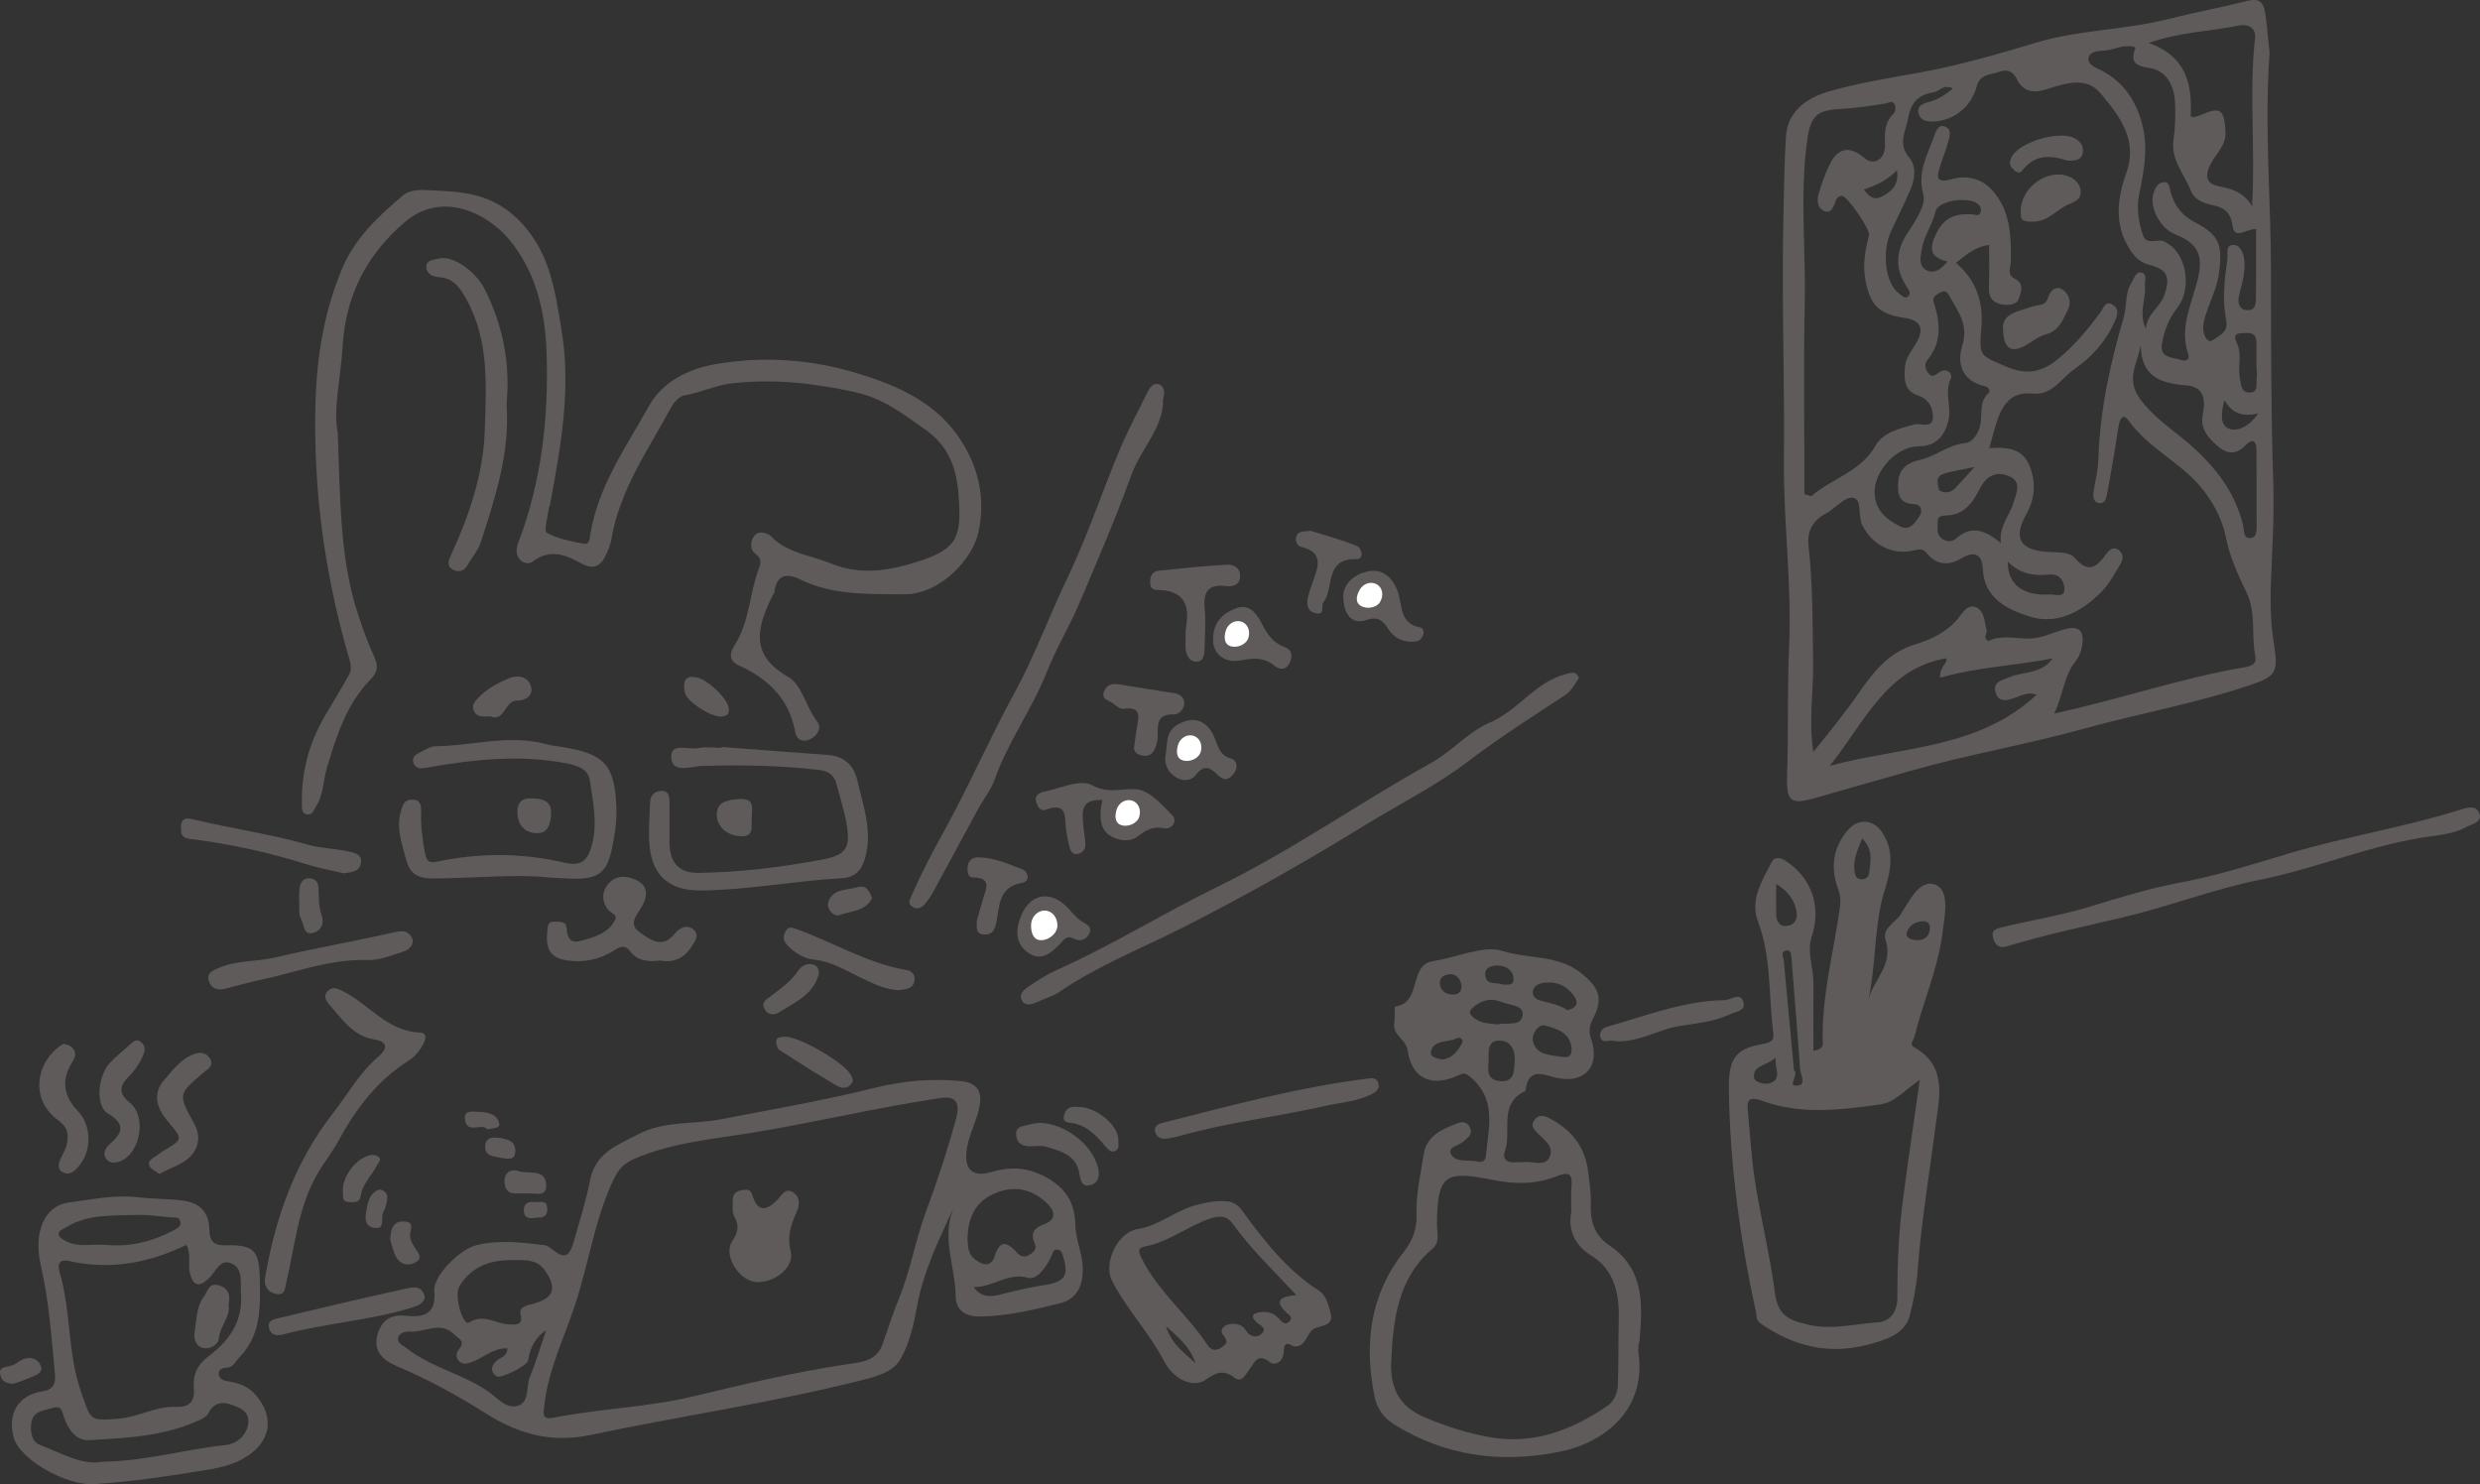 <?xml version="1.0" encoding="UTF-8"?><svg id="_レイヤー_2" xmlns="http://www.w3.org/2000/svg" viewBox="0 0 400 239.4"><rect x="0" y="0" width="400" height="239.4" fill="#333333" stroke="none"/><defs><style>.cls-1{fill:#605b5b;}.cls-2{fill:#fff;}</style></defs><g id="_レイヤー_1-2"><path class="cls-1" d="m366.06,8.57c-.88,11.89.24,23.78.23,35.67-.01,11.19,0,22.41.36,33.62.18,5.44-.19,10.91-.38,16.36-.12,3.34,0,6.67.53,9.96.67,4.18.24,4.92-3.61,6.23-8.95,3.04-18.26,4.68-27.33,7.19-9.2,2.55-18.63,4.12-27.78,6.75-5.11,1.46-10.25,2.88-15.35,4.37-4.06,1.19-4.64.45-4.49-3.82.24-6.84.02-13.71.33-20.52.46-10.1-.94-20.1-.84-30.17.13-12.96-.38-25.92-.09-38.89.1-4.41.14-8.82.41-13.23.24-4.03,3.18-6.25,6.96-7.35,4.74-1.37,9.66-2.14,14.53-3.02,6.41-1.16,12.64-2.97,18.86-4.84,6.95-2.09,14.31-2.03,21.33-3.81,4.06-1.03,8.19-1.79,12.25-2.81,1.98-.5,3.04-.52,3.41,2.05.31,2.09.42,4.17.68,6.26Zm-34.74,106.52c10.46-2.26,20.23-5.66,30.41-7.41.79-.14,2.36-.25,2.03-1.87-.69-3.4.19-6.96-1.44-10.29-1.36-2.79-2.67-5.72-3.28-8.73-.57-2.81-1.71-5.08-3.36-7.34-3.4-4.65-8.98-6.91-12.35-11.6-.95-1.32-1.46-.23-1.63.92-.57,3.64-1.16,7.28-1.85,10.9-.12.61-.31,1.65-1.3,1.47-.89-.16-.99-1.01-.88-1.79.25-1.76.73-3.5.78-5.26.22-7.85,1.9-15.43,4.09-22.9.53-1.83.16-3.8,1.21-5.52.44-.71.7-1.85,1.56-1.71,1.1.18.59,1.3.65,2.11.17,2.29-1.09,4.59.17,6.97.1-2.38,2.29-3.47,2.97-5.47.98-2.9.48-4.09-2.34-4.82-1.42-.36-2.33-1.14-3.14-2.37-2.68-4.07-2.15-8.31-.67-12.47,1.93-5.41-1.12-9.18-4.09-12.79-2.39-2.9-5.77-1.67-8.74-.73-2.11.67-3.78.46-4.8-1.59-.66-1.31-1.57-1.69-2.82-1.23-1.38.51-3.13.3-3.69,2.4-.89,3.33-3.76,5.52-6.99,5.63-.95.03-2-.1-2.35-1.21-.41-1.32.75-1.7,1.58-1.92,1.49-.4,2.65-1.12,3.95-2.2-1.6-.75-2.17.45-3.05.59-2.4.38-3.72,1.53-4.17,4.14-.38,2.2-1.76,4.12.14,6.39,1.2,1.44.96,3.45.22,5.17-.94,2.21-2.02,4.37-3.05,6.55-1.66,3.48-1.05,8.6,1.25,10.27.41.3.86.87,1.35.47.59-.48.26-.99-.15-1.6-1.95-2.92-1.8-5.74.17-8.74,1.23-1.87,2.98-4.45,2.5-6.16-1-3.65.66-6.31,1.72-9.29.31-.87.65-2.12,1.86-1.61,1.07.45.65,1.66.4,2.55-.37,1.32-.89,2.6-1.31,3.91-.52,1.65-.59,2.69,1.81,2.01,2.41-.68,4.8-.24,6.59,1.72,3,3.29,3.11,7.41,3.05,11.52-.01,1.03-.69,2.14.6,2.77,1.69.82.99,2.3.67,3.27-.33.99-1.71,1.09-2.74.9-1.4-.26-2.14-1.11-2.07-2.69.11-2.28.03-4.56.03-6.9-2.5.33-3.93,1.85-5.35,2.88,3.29,2.82,4.43,6.3,4.11,10.33-.39,4.81-.34,4.56,4.08,6.44,3.28,1.39,5.7.87,8.35-1.31,2.65-2.18,4.75-4.75,6.76-7.46.48-.65.8-2.06,2.1-1.16.97.67.66,1.61.25,2.55-1.42,3.23-3.65,5.75-6.52,7.74-2.17,1.5-3.57,4.31-6.83,3.96-3.39-.36-4.82,1.82-5.72,4.58-.44,1.37-.79,2.77-1.2,4.23,4.21-.35,5.99.69,6.89,4.02.64,2.34.24,4.59-.95,6.7-2.03,3.63-1.08,5.54,2.9,5.96,1.67.18,4-.06,4.84.91,2.27,2.64,3.55,1.71,5.13-.46.43-.59,1.14-1.43,2.12-.65.84.67.63,1.55.18,2.29-.87,1.44-1.67,2.97-2.81,4.17-3.2,3.38-7.32,5.63-11.8,4.21-3.41-1.08-7.35-2.85-7.55-7.72-.1-2.32-1.37-2.9-3.36-1.71-2.1,1.26-4.05,1.19-5.64-.75-.7-.85-1.29-.68-2.16-.47-3.46.83-6.72-.97-8.28-4.1-.75-1.51.04-4.18-1.51-4.41-1.31-.2-2.88,1.79-4.44,2.6-2.11,1.1-2.95,2.95-2.72,5.06.72,6.37.65,12.76.74,19.15.07,4.57-.73,9.15.04,14.19,2.79-3.41,5.24-6.47,7.5-9.74,2.18-3.15,4.7-6.3,8.8-7.56,2.58-.79,5.11-1.93,6.95-4.1.8-.95,1.56-2.48,2.92-1.96,1.43.54,1.44,2.36,1.78,3.73.13.52-.7,1.15.27,1.75,2.01-1.01,4.27-.42,6.43-.4,2.37.02,4.24-1.19,6.39-1.62,1.98-.39,2.56.67,2.39,2.26-.11,1.01-.46,2.16-1.08,2.94-1.98,2.46-2.05,5.58-3.51,8.53Zm-40.26-35.37c.36.1.73.21,1.09.31,3.31-2.88,7.94-3.9,10.36-8.15,1.21-2.13,3.85-2.77,6.23-3.41,1.07-.29,3,.77,3.02-1.24.02-1.34-.62-2.84-2.31-3.4-2.28-.75-2.38-2.57-2.21-4.61.14-1.6,1.13-2.66,1.85-3.93,1.33-2.33.68-3.62-1.89-4.01-4.15-.63-5.55-2.01-6.33-6.14-.46-2.46-.03-4.83.59-7.19.24-.9-3.52-6.37-4.37-6.36-.62,0-.92.46-1.09.98-.32.96-.76,1.99-1.95,1.38-.9-.46-1.01-1.67-.76-2.55.49-1.72,1.1-3.42,1.89-5.02,1.22-2.47,3.13-2.86,5.2-1.14.7.59,1.41,1.05,2.27.71,1.14-.46,1.43-1.76,1.39-2.66-.08-1.87-.11-3.55,1.38-4.95.29-.27.38-1.07.2-1.46-.35-.79-1-.27-1.61-.17-2.38.37-4.78.75-7.18.87-3.68.19-4.77,1.05-5.31,4.77-1.27,8.8-.25,17.65-.43,26.47-.22,10.29-.05,20.58-.05,30.87ZM344.47,7.66c-1.9-.67-3.46.42-5.13.51-.92.05-2.44.12-2.5,1.32-.05,1.03,1.24,1.42,2.2,1.93,3.51,1.85,5.53,4.89,6.5,8.72.96,3.8.26,7.48-.51,11.19-.45,2.2-.12,4.43.58,6.54.62,1.87,2.44.49,3.56,1.13.55.32,1.03.62,1.49,1.1,2.21,2.34,2.61,6.88.5,9.57-1.37,1.75-2.1,3.68-2.46,5.75-.41,2.4,1.78,2.18,3.15,2.67.69.25,1.39-.13,1.1-.96-1.52-4.37.63-8.23,1.57-12.27.89-3.83-.1-5.66-3.76-7.11-2.27-.9-4.07-4.17-3.46-6.47.22-.81.68-1.74,1.52-1.88,1.2-.2,1.09,1.02,1.32,1.76.66,2.08,1.75,3.58,3.85,4.68,4.03,2.1,4.48,3.62,3.92,8.16-.34,2.76-1.79,5.12-2.42,7.75-.23.97-.23,2.21.51,3.03.54.6,1.13-.12,1.65-.43,1.06-.63,1.7-1.29,1.4-2.79-.64-3.24-.25-6.53.21-9.78.12-.83-.38-2.25.94-2.27,1.16-.02,1.64,1.3,1.77,2.32.25,2.03-.4,3.96-.85,5.92-.22.95-.07,2.29,1.43,2.28,1.33,0,1.31-1.19,1.32-2.12.04-3.62.01-7.25.01-10.97-1.66-.07-3.5,1.94-3.83-.7-.27-2.14-1.53-2.82-3.29-3.18-1.41-.29-2.86-.93-3.34-2.18-1.06-2.75-3.35-5.06-2.85-8.4.3-1.97.33-4,.24-6-.13-2.73-1.45-5.17-4.19-5.53-2.56-.33-2.96-1.24-2.18-3.31Zm-30.57,98.51c-9.76,1.72-13.04,10.22-18.78,17.35,11.75-3.14,23.99-2.71,33.37-11.47-1.28-.48-2.18.03-3.18.38-1.22.43-2.92,1.14-3.45-.76-.49-1.76,1.06-1.95,2.4-2.5,2.18-.89,5.01-.44,6.82-2.97-6.26,1.18-12.28,1.42-18.16,3.12-.12-1.79,1.33-2.43.98-3.14Zm39.45-87.41c.24.09.35.17.42.15.4-.11.8-.2,1.18-.37,3.21-1.39,3.76-.9,4,2.57.16,2.32-1.46,3.57-2.36,5.26-.88,1.66-.99,3.19,1.15,3.64,2.08.44,4.07.85,5.5,3.27.55-9.49-.52-18.35.48-27.18.18-1.61-1.2-2.28-2.58-1.99-4.64.97-9.46,1.01-14.59,2.82,6.14,2.14,7.05,6.74,6.78,11.83Zm-50.98,60.75c.05,2.86,1.97,4.35,4.19,5.43,1.49.73,2.29-.61,3.01-1.65.64-.93.18-1.94-.69-1.96-2.57-.07-2.86-1.55-2.72-3.58.15-2.2,1.57-3.15,3.43-3.55,2.57-.55,4.59-2.44,7.33-2.72,1.27-.13,2.21-1.58,2.5-3.02.35-1.7-.28-3.61,1.3-5.05.4-.37.06-.97-.6-1.12-3.65-.82-4.54-3.65-3.63-6.53,1.09-3.41-.72-5.55-2.08-8.06-.4-.73-.82-.9-1.48-.5-.59.36-1.36.57-1.02,1.63,1.03,3.21,1.34,6.36-1.04,9.23-.49.59-.4,1.41.1,2.07.64.85,1.13.4,1.81-.08,1.14-.8,2.25.16,1.86,1-1.06,2.29.14,4.56-.36,6.69-.55,2.34-1.8,4.23-4.86,4.25-3.6.02-7.17,4.07-7.06,7.52Zm42.92-23.89c-.52,3.05-2.53,5.53-.05,8.83,1.97,2.62,4.35,4.27,6.76,6.23,4.51,3.68,8.38,8.09,9.8,14.09.18.75-.04,2.3,1.4,1.97.84-.19.77-1.39.77-2.23,0-3.95,0-7.9-.02-11.85,0-1.57-.62-2.03-1.81-.8-1.99,2.05-3.71.91-5.16-.56-1.13-1.15-2.11-2.39-1.69-4.45.4-1.95.43-4.44-2.55-4.68-4.08-.33-7.45-1.29-7.45-6.54Zm-22.57,32.01c-.31-2.84,1.38-4.4,1.98-6.38.51-1.7,1.56-3.64-.87-4.54-1.93-.71-3.46.06-4.49,2.09-1.09,2.15-2.47,4.23-5.32,4.33-.77.03-1.54.03-1.5,1.12.04.92-.24,1.94.69,2.62.78.57,1.65.56,2.33-.04,2.38-2.11,4.57-1.43,7.18.8Zm-8.59-45.45c-2.97-.69-2.97-2.19-1.81-4.57,1.3-2.65,3.3-3.24,5.86-3.03.51.04,1.04.38,1.26-.35.17-.54-.02-1-.49-1.38-1.47-1.18-6.34-.53-6.76,1.23-.52,2.18-1.89,3.98-2.24,6.15-.2,1.19-.55,2.71.81,3.37,1.27.62,2.37-.2,3.37-1.43Zm49.81,17.11c0-1.75,0-2.91,0-4.07-.01-1.88-1.5-1.5-2.51-1.46-1.53.06-.76,1.28-.53,1.84.7,1.76.01,3.56.36,5.31.21,1.03.14,2.37,1.51,2.4,1.67.04,1.05-1.5,1.22-2.4.13-.71-.04-1.47-.05-1.62Zm-40.1,31.29c-.06,3.68,2.41,5.55,6.77,5.31.87-.05,2.5.63,2.36-1.06-.09-1.06-.71-2.35-2.46-2.16-2.4.26-4.73-.08-6.67-2.09Zm34.93-26.04c-.61,2.3-.64,4.17.81,4.63,1.47.46,3.2-.41,4.66-2.48-2.45.53-4.11.13-5.47-2.15Zm-40.28,10.78c-2,.41-3.32.63-4.6.97-.7.19-1.45.53-1.38,1.47.04.5.12,1.26.42,1.41.77.39,1.67.32,2.33-.35.93-.94,1.8-1.95,3.22-3.5Zm-12.54-47.84c-1.61,1.64-3.38,2.43-5.34,3.09.85,1.14,1.67,1.82,2.97,1.11,1.5-.82,2.74-1.81,2.38-4.2Z"/><path class="cls-1" d="m154.05,194.27c-2.4,5.29-5.05,10.48-6.12,16.31-.54,2.96-1.22,6.07-2.68,8.63-1.25,2.2-4.21,2.89-6.64,3.5-14.31,3.58-28.93,5.7-43.35,8.73-6.35,1.34-11.56-.08-17.06-3.56-4.48-2.83-9.28-5.46-14.26-7.56-1.97-.83-3.74-2.27-3.11-4.84.57-2.3,1.99-3.54,4.61-3.26,2.78.3,4.98-.16,4.6-3.97-.24-2.37,4.08-6.76,6.82-7.42,3.66-.88,7.34-.45,11,.02.37.05.75.3,1.05.55,2.16,1.72,2.9,1.47,3.71-1.39.9-3.22,1.93-6.41,2.56-9.68.86-4.44,4.51-5.68,7.8-7.4,4.17-2.17,8.86-1.55,13.29-2.4,8.32-1.6,16.67-3.04,24.91-5.09,4.46-1.11,9.11-1.52,13.77-1.07,3.11.3,3.54,2.16,2.91,4.67-.56,2.24-1.7,4.28-1.97,6.65-.34,2.98,1,4.23,3.98,3.36,3.16-.93,6.03-.8,9.08.96,3.15,1.82,4.42,4.13,4.5,7.66.06,2.48,1.31,4.84,1.19,7.42-.12,2.56-1.04,4.47-3.72,5.13-4.19,1.04-8.36,2.04-12.74,2.12-2.54.04-4.03-1.02-4.04-3.3-.04-4.85-2.53-9.72-.09-14.75Zm-2.53-17.14c-9.89,1.48-19.68,3.81-29.59,5.47-6.59,1.1-13.36,1.61-19.63,4.31-1.66.72-2.58,1.72-3.37,3.4-3.03,6.44-3.98,13.48-6.18,20.15-1.76,5.35-4.32,10.45-4.95,16.17-.15,1.37-.45,2.42,1.47,2.04,7.5-1.48,15.2-1.68,22.66-3.47,8.12-1.95,16.25-3.88,24.52-5.13,2.38-.36,4.88-.45,5.89-3.23.86-2.36,1.56-4.78,2.53-7.09,1.96-4.64,2.74-9.64,4.48-14.33,1.82-4.89,3.45-9.85,4.83-14.88.57-2.07.52-4-2.67-3.4Zm-68.46,26.12c-3.7-.12-6.86.85-8.92,4.12-1.01,1.61.55,6.53,1.49,5.95,2.45-1.51,4.35.23,6.49.3.82.03,2.33.3,1.84-1.61-.29-1.12.86-1.42,1.58-1.6,3.76-.91,4.46-2.47,2.32-5.53-1.2-1.73-3.05-1.64-4.8-1.64Zm-1.22,14.23c-2.14-.1-3.66,1.36-5.43,2.08-.82.33-1.68.66-2.37-.01-.56-.56-.5-1.38.05-2.01,1.05-1.22-.22-1.68-.79-2.27-2.21-2.28-4.78-.33-7.18-.49-.71-.05-1.68.19-1.88.9-.27.97.73,1.3,1.4,1.82,3.97,3.13,9.07,4.09,13.16,6.98,1.41,1,2.84,2.77,4.65,2.28,2.01-.55,1.36-2.99,1.98-4.55,1.01-2.51,1.79-5.11,2.67-7.67q-2.46,1.62-2.91,4.88c-.11.83-4.46,3.04-5.1,2.57-.98-.73-.93-1.51-.12-2.4.6-.66,1.86-.69,1.86-2.1Zm74.2-17.94c.08,1.27.02,2.63,1.11,3.51,1.18.96,2.66,1.51,3.28-.42.96-3.04,2.22-2.06,3.66-.53.6.64,1.22.75,1.96.28.67-.42,1.24-.92.85-1.79-.75-1.64-.13-2.54,1.44-3.1,2.37-.85,1.62-2.4.44-3.5-2.31-2.14-5.01-2.84-8.12-1.6-3.3,1.31-4.47,3.87-4.6,7.15Zm.99,8.05c1.08,1.5,2.41,1.69,4.06,1.27,2.53-.65,5.08-1.23,7.66-1.64,2.93-.47,3.66-1.54,2.77-4.37-.2-.63-.27-1.3-1.06-1.3-.63,0-.69.62-.91,1.11-.76,1.7-2.35,3.84-3.69,3.45-3.31-.96-5.76,1.59-8.83,1.48Z"/><path class="cls-1" d="m292.52,169.48c1.42-.23,1.5-.81,1.48-1.31-.25-7.44,1.78-14.59,2.77-21.87.15-1.11.04-2-.34-3.04-1.23-3.4-.77-6.6,1.63-9.39,1.68-1.95,4.15-1.71,5.55.44,1.94,2.98,1.39,6.05.41,9.15-1.82,5.78-1.35,11.91-2.68,17.81.82-3.25,4.08-5.68,2.8-9.59-.64-1.96,1.55-2.86,2.39-4.15,1.4-2.14,3.14-5.97,5.76-4.78,2.23,1.02,1.35,5.11,1,7.81-.73,5.74-3.13,11.08-4.52,16.67-.14.56-.86,1.23-.07,1.67,5.54,3.11,4.04,8.34,3.46,12.87-.97,7.7-2.29,15.36-2.86,23.12-.18,2.49-.68,5.02-1.29,7.35-.79,3.01-4,3.94-6.88,4.68-6.26,1.61-11.87.21-17.12-3.42-.85-.59-.64-1.19-.78-1.82-2.6-11.95-4.25-24.01-4.38-36.25-.05-5.08,1.44-6.33,5.63-7.08,1.5-.27,1.67-.74,1.51-2.02-.76-5.91-.26-11.95-2.45-17.71-1.32-3.46.67-6.56,2.19-9.55.44-.87,1.35-.8,2.21-.26,4.23,2.68,5.88,7.43,4.27,12.27-.83,2.51.31,4.99.28,7.49-.04,3.57,0,7.14,0,10.89Zm17.12,4.7c-2.49,1.69-3.99,3.62-6.39,3.96-6.36.88-12.77,1.7-18.98-.57-2.51-.92-2.5.18-2.33,1.94.34,3.55.54,7.13,1.07,10.65.92,6.12,2.46,12.17,3.25,18.27.49,3.85,2.33,4.49,5.27,5.21,3.84.94,7.54-.11,11.28-.35,2.13-.14,3.24-1.8,3.22-4.01-.03-5.34.22-10.68.92-15.97.81-6.13,1.72-12.25,2.69-19.13Zm-20.29-1.58c.85.76-1.02,2.48.3,2.51,1.87.04.75-1.75.68-2.7-.41-5.95-.91-11.89-1.38-17.83-.05-.63-.04-1.47-.93-1.26-.89.21-.38,1.02-.32,1.59.55,5.87,1.1,11.75,1.65,17.7Zm-2.87-30.04c0,1.66-.03,3.33,0,4.99.02,1.09.59,1.94,1.71,1.8,1.16-.14,1.79-.92,1.58-2.25-.31-1.93-1.39-3.36-3.3-4.54Zm13.87-7.31c-.77,1.85-1.45,3.41-1.25,5.22.07.68.3,1.28,1.05,1.35.7.06,1.26-.35,1.34-1.06.21-1.8.69-3.69-1.13-5.52Zm-13.97,35.34c-1.44,1.34-3.63,1.18-3.49,3.17.05.8,1.81,1.31,2.75.9,1.76-.76.61-2.27.74-4.07Zm23.69-22c-1.25.07-2.24.76-2.54,1.88-.23.87.88,1.13,1.52,1.17,1.1.07,2.05-.38,2.2-1.66.1-.84-.17-1.44-1.18-1.39Z"/><path class="cls-1" d="m54.47,69.74c.42,10.71.3,20.1,3.21,29.14.77,2.39,1.63,4.76,2.67,7.04.72,1.57.59,2.45-.71,3.8-3.78,3.91-5.38,9.04-6.91,14.12-.63,2.1-.53,4.4-1.82,6.34-.35.53-.47,1.24-1.26,1.18-1.08-.09-.95-1.12-.96-1.71-.1-5.03,1.13-9.74,3.67-14.09,1.3-2.23,2.66-4.43,3.92-6.69.62-1.1.17-2.19-.16-3.34-3.79-13.21-5.61-26.72-5.24-40.45.2-7.59,1.43-15.13,4.47-22.13,2.02-4.65,5.77-8.15,9.62-11.41,1.3-1.1,3.18-.9,4.54-.84,4.8.21,9.41.43,13.55,4.23,5.62,5.15,6.42,11.74,7.52,18.38,1.57,9.52-.16,18.88-1.89,28.22-.02.1-.13.18-.15.28-.16,1.43-.86,3.83-.36,4.11,1.75,1,3.89,1.37,5.92,1.77,1.02.2,1.01-.86,1.12-1.55,1.27-7.74,5.77-14.06,9.46-20.67,2.18-3.9,6.33-5.99,10.86-6.76,7.69-1.3,15.35-.75,22.73,1.5,6.49,1.98,12.72,4.64,16.72,10.82,3.01,4.64,3.93,9.69,2.82,14.83-.95,4.36-6.21,10.07-12.06,10-5.69-.07-11.4.2-16.73-2.42-2.19-1.08-3.8-.69-4.13,2.09-.02.19-.2.37-.3.56-2.4,4.94-3.84,9.44,2.48,13.05,2.36,1.35,2.91,4.95,4.75,7.27.8,1-.03,2.31-1.19,2.84-1.15.52-2.15.1-2.39-1.24-.96-5.35-4.41-8.57-9.1-10.7-1.74-.79-1.35-2.16-.7-3.17,2.49-3.83,2.42-8.44,3.99-12.53.29-.75.43-1.56-.52-2.23-1.03-.73-.87-2.05-.33-2.86.75-1.12,2.3-.52,2.84.04,2.67,2.72,6.31,2.97,9.54,4.3,5.02,2.07,9.81,1.12,14.48-.41,6.01-1.97,6.64-3.96,6.19-10.33-.32-4.61-1.52-8.12-5.52-10.93-3.52-2.47-6.68-4.94-11.14-5.93-6.66-1.47-13.21-2.21-19.99-1.42-2.65.31-5.01,1.51-7.61,1.93-.78.13-1.65,1.07-2.08,1.86-3.71,6.89-8.35,13.37-9.68,21.35-.14.82-.46,1.62-.81,2.38-.87,1.92-2,2.7-4.17,1.45-2.42-1.39-5.02-2.28-7.68-.25-.57.43-1.46.37-2.04-.26-.81-.88-.69-1.79-.26-2.91,3.7-9.81,4.86-20.03,4.51-30.44-.22-6.7-1.71-13.18-6.12-18.41-3.56-4.23-10.83-7.81-16.79-2.69-6.26,5.38-9.53,11.99-10,20.1-.29,5.05-1.55,10.07-.78,13.8Z"/><path class="cls-1" d="m264.34,216.52c-.03.52-.16,1.06-.09,1.57,1.37,9.27-5.43,14.62-12.79,16.09-9.37,1.87-18.34.71-26.6-4.43-1.68-1.05-2.77-2.57-3.16-4.5-1.7-8.43-.77-16.38,4.71-23.32,1.47-1.86,2.16-3.82,2.07-6.09-.13-3.29.67-6.47,1.15-9.67.46-3,3.05-4.11,5.56-5.02.63-.23,1.47-.23,1.89.68.56,1.23-.46,1.71-1.09,2.31-.7.67-2.57.83-1.95,2,.78,1.49,2.84.86,4.32,1.22,1.38.34,1.31-1,1.41-1.92.45-4.12,1.4-8.23-2.47-11.61-1-.87-1.27-.77-2.18-.35-4.21,1.95-7.43.48-8.08-4.05-.27-1.86-2.45-2.43-2.16-4.37.14-.93,0-2.7.17-2.72,4.35-.59,2.1-6.7,6.06-7.31,3.81-.59,8.21-2.62,11.22-1.65,4.13,1.33,8.86.58,12.58,3.5,3.03,2.38,3.76,4.12,1.97,7.54-.6,1.14-.64,2.03-.22,3.25,1.43,4.22-.96,7.04-5.26,6.24-2.27-.42-4.88-2.05-5.36,2.06-4.47,2.07-2.15,6.5-3.32,9.71-.46,1.28.38,1.94,1.76,1.78.42-.05.85.05,1.27-.02,1.4-.22,3.3.82,4.12-.69.91-1.67-.7-2.83-1.82-3.93-.6-.59-1.27-1.26-.54-2.19.75-.96,1.55-.7,2.51-.2,3.52,1.87,5.67,4.59,6.15,8.68.2,1.68.47,3.35.4,5.03-.12,2.82.6,5.14,3.07,6.78,4.76,3.17,5.33,7.96,4.96,13.09-.06.84-.12,1.68-.18,2.51-.02,0-.03,0-.05,0Zm-10.91-21.03c0-1.75-.08-2.82.02-3.86.21-2.16-.13-2.82-2.55-1.85-3.26,1.3-6.84,1.22-10.28.51-7.66-1.58-8.78-.71-8.86,7.22-.01,1.33.55,2.81-.7,3.88-5.6,4.77-6.33,11.36-6.67,18.03-.21,4.16,1.03,7.36,5.45,9.21,3.44,1.44,6.9,2.56,10.51,3.19,7.06,1.23,13.25-1.19,18.95-5.09.99-.68,1.6-2.04,1.64-3.31.13-3.66.08-7.32.15-10.98.08-3.99-.84-7.69-4.38-9.89-3.09-1.92-3.75-4.49-3.28-7.05Zm-11.82-30.27c1.36-.37,3.69.45,3.98-1.46.25-1.65-2.12-1.61-3.37-2.14-1.65-.7-3.32-.36-4.69.93-.33.3-.62.72-.33,1.09,1.11,1.37,2.72,1.47,4.41,1.58Zm-1.51,6.04c-.12,1.32-.34,3.05,2.04,3.14,2.31.09,2.03-2.09,2.16-3.21.14-1.27-.31-3.2-2.19-3.34-2.21-.16-2.05,1.61-2.01,3.41Zm11.62-.83c1.36.32,1.88-.23,1.75-1.45-.27-2.48-2.42-3.04-4.19-3.55-1.24-.35-2.19,1.44-2.07,2.24.36,2.51,2.69,2.46,4.52,2.77Zm1.12-7.49c1.19-.29,1.91-.98,1.12-2.16-1.22-1.84-3.08-2.65-5.28-2.2-.65.13-1.44.59-1.46,1.44-.03.87.7,1.24,1.42,1.42,1.41.36,2.85.61,4.2,1.51Zm-20.25,7.97c1.67-.2,2.55-1.39,3.24-2.68.26-.49-.3-1.08-.9-.76-1.39.74-3.59.14-4.14,2.11-.25.89.99,1.14,1.8,1.33Zm9.72-12.11c.82-.03,1.83.25,1.81-.83-.03-1.51-1.23-2.2-2.53-2.24-.84-.03-2.11.24-2.04,1.46.1,1.85,1.86,1.17,2.77,1.6Zm-6.59,0c-.24-.92-.82-1.73-1.9-1.67-.83.05-1.72.53-1.58,1.6.16,1.28,1.22,1.73,2.3,1.69.73-.02,1.33-.61,1.17-1.63Z"/><path class="cls-1" d="m22.09,193.1c2.4.29,4.83.24,7.24.53,3.07.37,4.36,2,4.44,4.69.06,2.1.83,2.59,2.8,2.54,4.39-.11,5.24.93,5.33,5.31.09,4.58.26,9.14-3.29,12.76-.64.65-.96,1.66-2.15,1.69-.63.01-1.32.31-1.17,1.13.13.72.84.96,1.45,1.04,1.73.24,3.3.82,4.46,2.16,3.13,3.61,2.52,7.55-1.56,10.07-1.81,1.12-3.84,1.66-5.92,2-6.17,1.02-12.34,1.97-18.6,2.36-4.43.28-12.03-4.01-12.93-7.57-.97-3.83.72-6.76,4.58-7.38,1.88-.3,2.24-1.23,2.09-2.8-.55-5.86-.95-11.74-2.27-17.49-1.23-5.32.48-9.64,4.52-10.18,3.62-.48,7.26-1.28,10.97-.86Zm7.98,7.69c-6.04,2.91-12.31,4.11-18.93,2.6-1.41-.32-1.95.34-1.53,1.78,1.89,6.35,1.24,13.12,3.51,19.47,1.59,4.44,1.18,4.59,6.07,4.18,3.14-.26,5.98-2.04,9.18-1.9,2.24.1,3.07-.91,2.9-3.05-.17-2.14.51-3.72,2.38-5.12,3.24-2.43,5.54-5.57,5.22-10-.14-1.85.46-4.19-1.67-5.02-1.78-.69-2.47,1.53-3.57,2.52-1.65,1.48-2.53,1.07-3.01-.96-.34-1.41.25-2.93-.54-4.49Zm-13.49,34.98c7.1-.11,13.32-2.04,19.72-2.67,1.68-.17,3.34-1.31,3.73-3.37.26-1.39-.52-2.25-1.65-2.75-1.8-.8-3.59-1.35-4.81,1.02-.26.5-.95.84-1.51,1.1-5.62,2.58-11.7,2.85-17.72,3.19-2.02.12-3.31-1.7-3.99-3.6-.35-.98-.28-2.1-1.99-1.57-1.42.45-2.97.44-3.3,2.34-.26,1.46.14,3.13,1.31,3.57,3.49,1.31,6.85,3.39,10.22,2.73Zm.33-35c4.03.45,7.74-.54,11.27-2.41.63-.33,1.08-.66.88-1.42-.18-.69-.82-.53-1.31-.57-1.98-.16-3.97-.48-5.94-.41-3.81.13-7.73-.15-11.2,2.04-.53.33-1.34.45-1.1,1.25.12.4.71.72,1.15.95,1.99,1.04,4.16.43,6.24.58Z"/><path class="cls-1" d="m208.65,217.17c-1.59-.99-1.54.04-1.62,1.09-.11,1.41-1.44,2.07-2.22,1.45-2.01-1.59-2.5.12-3.3,1.18-.63.83-1.22,2.2-2.38,1.32-1.82-1.38-3.02-.82-4.67.34-1.92,1.35-5.09.09-6.71-3.01-2.41-4.64-6.1-8.4-8.44-13.07-1.38-2.76.99-7.74,4.12-8.21,3.49-.52,6.16-3.05,9.55-3.9,1.66-.42,3.23-.77,4.94-.59,1.06.11,1.77.61,2.35,1.4,3.57,4.9,7.26,9.66,12.46,13.01,1.23.79,1.5,2.28,1.86,3.55.55,1.97-1.1,2.03-2.4,2.47-1.52.52-1.38,3.22-3.55,2.96Zm.44-8.28c-3.73-3.99-7.34-7.44-10.26-11.5-.85-1.18-1.89-1.42-3.55-.87-3.69,1.21-6.74,3.8-10.62,4.53-1.27.24-1.04.9-.46,2.04,2.67,5.28,7.34,8.98,10.54,13.82.49.74,1.19,1.12,2.16.49.97-.63,1.29-.95.37-2.09-.67-.83.19-1.71,1.38-1.77,1-.05,1.8.18,2.39,1.15.58.95,1.71,1.17,2.45.43.97-.97-.3-1.35-.85-1.87-1.06-1-.47-1.45.59-1.6,1.21-.17,2.32.13,3.13,1.13.44.55.97.95,1.57.4.72-.67,0-1.06-.45-1.48-2.01-1.9-1.02-2.58,1.62-2.8Zm-21.04,5.01c1.04,3.19,3.16,4.39,4.79,6.03-.73-2.15-1.76-3.4-4.79-6.03Z"/><path class="cls-1" d="m254.67,109.33c-.7,1.09-1.22,2.11-2.24,2.79-5.23,3.44-10.56,6.82-15.51,10.59-5.38,4.1-11.37,7.06-17.05,10.56-9.41,5.8-19.04,11.23-28.93,16.25-6.7,3.4-13.78,6.17-20.05,10.45-1.1.75-2.47,1.11-3.7,1.69-.97.46-2.02.61-2.45-.48-.4-1.03.65-1.7,1.38-2.2,1.38-.93,2.8-1.85,4.31-2.52,8.9-3.96,17.16-9.15,25.89-13.4,12.02-5.85,22.9-13.57,34.53-20.02,3.36-1.87,6.01-5.03,9.39-6.46,4.6-1.96,7.33-6.53,12.21-7.82.94-.25,1.75-.6,2.22.59Z"/><path class="cls-1" d="m187.59,64.45c.1,4.49-3.58,7.91-5.14,12.23-2.55,7.06-5.53,13.97-8.48,20.88-1.56,3.65-3.65,7.07-5.1,10.76-2.37,6.02-6.27,11.27-8.44,17.39-.61,1.74-1.84,3.25-2.73,4.89-2.4,4.4-4.76,8.82-7.16,13.21-.4.73-.88,1.45-1.43,2.08-.52.6-1.26.85-1.98.35-.83-.58-.33-1.2-.03-1.91,1.52-3.58,3.35-6.98,5.23-10.39,3.99-7.22,7.28-14.84,11.24-22.07,3.28-5.99,5.59-12.39,8.53-18.51,3.24-6.75,5.62-13.91,8.51-20.84,1.34-3.2,2.99-6.26,4.53-9.37.39-.78,1.01-1.55,1.95-1.09.65.32.87,1.16.49,2.4Z"/><path class="cls-1" d="m116.37,120.48c5.67.43,11.33.88,17,1.27,2.66.18,4.31,1.54,4.9,4.09.96,4.15,2.51,8.23,1.24,12.63-.58,1.99-1.67,3.07-3.76,3.18-7.57.41-15.05,1.9-22.66,1.98-4.86.05-7.76-2.13-8.3-6.97-.26-2.38,0-4.81.06-7.22.03-1.1.67-1.82,1.77-1.86,1.39-.05,1.35,1.04,1.36,2,.02,2.12,0,4.23,0,6.35,0,3.12,1.5,4.9,4.65,4.86,6.71-.09,13.38-.9,19.97-2.14,4-.75,4.62-1.99,3.92-5.93-.36-2.05-1.04-4.04-1.54-6.07-.37-1.51-1.22-2.28-2.83-2.46-6.35-.74-12.7-.85-19.08-.64-1.67.06-4.62,1.24-4.8-1.3-.18-2.58,2.77-1.26,4.33-1.58,1.21-.25,2.51-.05,3.77-.05,0-.04,0-.09.01-.13Z"/><path class="cls-1" d="m88.85,141.56c-5.76-.65-12.46.11-19.16.13-2.3,0-3.57-.78-4.15-2.95-.7-2.61-1.7-5.14-.86-7.96.31-1.04.53-1.78,1.74-1.81,1.37-.03,1.53.89,1.5,1.9-.06,2.21.16,4.37.59,6.55.26,1.32.53,1.87,1.97,1.56,6.9-1.46,13.8-1.42,20.67.18,2.59.61,3.67-.36,4.34-2.93.93-3.55.13-6.93-.34-10.33-.26-1.83-2-2.44-3.79-2.78-7.65-1.48-15.2-.6-22.74.73-.78.14-1.53.12-1.89-.69-.38-.87.17-1.4.89-1.74.85-.4,1.73-1.04,2.61-1.05,5.95-.08,11.87-1.96,17.86-.34.81.22,1.66.31,2.5.44,6.89,1.08,8.59,2.86,8.83,9.84.08,2.18-.27,4.41-.72,6.56-.83,3.95-2.28,4.96-6.38,4.85-.84-.02-1.69-.08-3.47-.16Z"/><path class="cls-1" d="m323.48,152.71c-1.25.25-1.76-.48-2.03-1.5-.31-1.19.56-1.43,1.42-1.64,4.7-1.14,9.48-1.89,14.13-3.31,4.81-1.47,9.64-2.97,14.57-3.89,5.98-1.12,11.76-2.96,17.53-4.69,9.16-2.74,18.62-4.21,27.72-7.08,1.21-.38,2.55-.74,3.06.54.59,1.49-1.13,1.73-2.03,2.23-1.77.98-3.78,1.25-5.77,1.52-9.48,1.27-18.29,5.15-27.62,7.02-7.5,1.51-14.66,4.31-22.08,6.06-6.32,1.49-12.67,2.83-18.91,4.74Z"/><path class="cls-1" d="m42.77,206c1.67-9.64,4.8-18.59,10.94-26.45,2.39-3.06,4.25-6.49,7.27-9.08.94-.8,2.29-2.36-.72-2.84-3.34-.53-5.17-3.37-7.24-5.71-.61-.69-.86-1.55,0-2.22.75-.58,1.42-.26,2.28.17,4.21,2.1,7.19,6.5,12.45,6.67,1.16.04.91,1.08.6,1.69-.57,1.13-1.33,2.15-2.45,2.85-5.08,3.2-8.54,7.81-11.36,13.02-1.05,1.94-2.5,3.66-3.56,5.6-2.93,5.33-3.46,11.37-4.8,17.16-.24,1.04-.22,2.23-1.86,1.79-1.19-.32-1.79-1.28-1.56-2.63Z"/><path class="cls-1" d="m81.7,65.17c.58,7.71-1.78,14.99-4.15,22.27-.47,1.45-1.49,2.53-2.21,3.81-.58,1.04-1.61,1.08-2.46.53-.86-.56-.53-1.41-.14-2.25,2.95-6.39,5.23-13.12,5.45-20.11.22-7.16.76-14.55-3.04-21.29-1.07-1.89-2.12-3.3-4.36-3.43-1.09-.06-2-.62-2.03-1.61-.03-1.21,1.28-1.2,2.12-1.4,2.12-.5,5.79,1.96,7.32,4.99,2.9,5.78,4.13,11.9,3.5,18.49Z"/><path class="cls-1" d="m106.4,154.92c-1.96.28-3.61.02-4.76-1.48-.93-1.21-1.73-.68-2.7-.08-1.92,1.19-3.98,1.78-6.31,1.66-3.53-.17-4.74-1.44-4.35-4.92.09-.79.08-1.52,1.16-1.43.81.06,1.87-.19,1.95,1.04.1,1.54.58,2.53,2.32,2.04,2.14-.6,4.38-1.17,5.49-3.37.46-.9-.74-1.12-1.14-1.66-1.14-1.53-.94-3.12.22-4.34,1.33-1.4,3.27-1.06,4.67-.26,1.63.93,1.48,2.56.54,4.16-.74,1.26-2.24,2.75-.33,4.08,1.74,1.22,3.66,2.77,5.74.15.62-.77,1.96-1.55,3.02-.52,1,.97.05,2.01-.48,2.83-1.21,1.88-3.04,2.53-5.05,2.08Z"/><path class="cls-1" d="m177.8,129.03c-3.63-.19-3.26,2.08-3.07,4.21.09,1.04.33,2.08.33,3.12,0,.66-.5,1.18-1.16,1.35-.79.21-1.19-.33-1.36-.97-.25-.9-.43-1.83-.58-2.76-.3-1.92.41-4.73-3.3-3.38-.9.33-1.32-.59-1.54-1.25-.29-.87.37-1.46,1.11-1.61,2.66-.53,6-2.13,7.87-1.11,2.76,1.51,4.93.43,7.31.69,2.05.22,4.05,2.51,5.71,4.24.82.86-.12,2.29-1.37,2.03-1.9-.4-2.97.36-4.41,1.42-1.12.82-3.08.66-4.5-.36-1.32-.95-1.67-2.92-1.03-5.62Z"/><path class="cls-1" d="m221.06,173.91c.14,0,.96-.13,1.25.79.28.88-.35,1.4-1.01,1.74-2.46,1.26-5.22,1.4-7.86,2-7.53,1.7-15.23,2.57-22.68,4.65-.71.2-1.43.36-2.16.51-1.03.21-2.04.05-2.29-1.07-.25-1.12.76-1.31,1.59-1.52,10.78-2.71,21.5-5.68,33.16-7.1Z"/><path class="cls-1" d="m66.6,151.61c-.03,1.17-.89,1.69-1.79,1.96-1.79.54-3.64,1.35-5.44,1.28-6.13-.24-11.74,2.04-17.57,3.24-1.84.38-3.65.93-5.48,1.39-1.15.29-2.18.03-2.6-1.14-.49-1.35.49-1.75,1.56-2.22,2.87-1.25,5.99-.97,8.95-1.66,6.51-1.51,13.11-2.68,19.63-4.14,1.46-.33,2.2.02,2.73,1.28Z"/><path class="cls-1" d="m55.44,140.86c-2.11-.51-4.18-.88-6.17-1.51-6.1-1.92-12.32-3.26-18.66-4.04-1.41-.17-1.42-.88-1.42-1.9,0-1.43.85-1.53,1.91-1.27,6.17,1.51,12.49,2.35,18.62,4.12,2,.58,4.17.57,6.22,1.03,1.01.23,2.6.37,2.26,2.02-.29,1.39-1.69,1.36-2.75,1.55Z"/><path class="cls-1" d="m191.23,101.74c.03-.23.16-1.06.22-1.9q.32-4.3-4.05-4.66c-.8-.07-1.79.21-1.88-1.09-.08-1.09.27-1.93,1.45-2.05,3.63-.37,7.27-.74,10.91-.96,1.07-.07,2.16.5,2.14,1.84-.02,1.4-1.13,1.75-2.24,1.61-2.91-.38-3.74.95-3.48,3.65.19,1.99.04,4.01,0,6.02-.02,1.02,0,2.45-1.19,2.52-1.28.08-1.9-1.13-1.89-2.46,0-.63,0-1.27,0-2.52Z"/><path class="cls-1" d="m216.66,95.86c.17-1.65,1.62-3.23,4.01-3.7,2.3-.45,3.77.89,4.65,2.93.96,2.22.18,5.49,3.79,6.12.42.07.64.78.36,1.37-.24.52-.58.82-1.18.89-1.87.22-3.36-.48-4.37-2-.89-1.36-1.61-2.12-3.55-1.46-2.26.77-3.76-.78-3.72-4.15Z"/><path class="cls-1" d="m68.53,209.21c-.22,1.12-1.16,1.39-2.04,1.67-6.78,2.11-13.91,2.52-20.75,4.34-1.01.27-2,.21-2.33-.93-.4-1.4.92-1.54,1.72-1.73,6.69-1.61,13.39-3.18,20.1-4.66,1.24-.27,2.83-.72,3.3,1.31Z"/><path class="cls-1" d="m23.32,169.52c-.46,1.54-1.37,2.92-2.58,4.14-1.42,1.43-1.7,2.69.18,4.18,2.61,2.06,1.89,7.53-1.06,9.23-.87.5-1.93.72-2.63-.02-.77-.82-.28-1.86.46-2.5,2.09-1.82,2.6-3.23-.28-4.95-2.06-1.22-1.69-6.07.39-8.25,1.01-1.06,2.18-1.96,3.26-2.96.49-.45.96-.85,1.63-.34.44.34.73.75.61,1.46Z"/><path class="cls-1" d="m25.72,189.35c-.57-.41-1.2-.67-1.53-1.14-.46-.65,0-1.14.6-1.5.54-.33,1.02-.75,1.56-1.08,3.3-1.97,3.15-1.84.61-4.89-1.58-1.89-2.49-4.28-.44-6.59,1.37-1.55,2.55-3.28,4.66-4.08,1.24-.47,2.11-.28,2.71.71.69,1.15-.5,1.73-1.12,2.26-4.09,3.5-4.06,3.44-1.39,8.31.78,1.42.85,3.07-.14,4.52-1.32,1.94-3.61,2.33-5.51,3.49Z"/><path class="cls-1" d="m188.03,121.59c.28-1.69-.05-3.56,1.89-4.7,2.47-1.45,4.65-.82,5.89,1.89.63,1.37.76,3.01,2.7,3.54.95.26,1.25,1.33.55,2.37-.77,1.14-1.64,1.29-2.6.35-1.2-1.18-2.2-1.86-3.56-.07-.73.97-2.09,1.1-3.19.42-1.36-.84-2.02-2.12-1.69-3.8Z"/><path class="cls-1" d="m195.67,103.35c-.12-3.12,1.71-4.5,3.77-5.26,2.06-.76,3.26.88,4.11,2.55.83,1.63,1.77,3.05,3.62,3.72,1.24.45,1.37,1.45.81,2.59-.6,1.23-1.66,1.04-2.38.45-1.73-1.43-3.44-1.28-5.53-.88-2.65.51-4.38-1.18-4.42-3.17Z"/><path class="cls-1" d="m173.16,151.39c-1.18-.61-1.62.28-2.3.97-1.35,1.35-2.89,2.73-4.93,1.37-2.06-1.37-2.17-3.39-1.41-5.57,1.41-4.02,4.85-4.77,7.74-1.69.65.69,1.24,1.45,1.99,2,.75.55,1.98.85,1.48,2.01-.41.96-1.39,1.54-2.57.91Z"/><path class="cls-1" d="m10.24,168.38c.85.12,1.4.42,1.72,1.01.41.76.01,1.41-.38,2.05q-2.53,4.1.96,7.75c2.5,2.61,2.24,7.18-.46,9.57-.69.61-1.34.65-2,.28-.78-.44-.68-1.23-.39-1.95.35-.87.93-1.69,1.1-2.59.29-1.52.2-2.63-1.48-3.87-4.08-2.98-3.86-8.45.03-11.68.31-.26.68-.43.91-.57Z"/><path class="cls-1" d="m145.06,159.72c-2.54-.11-4.48-1.21-6.45-2.14-2.34-1.11-4.5-2.5-7.24-2.78-1.55-.16-3.12-1.01-4.35-2.3-.73-.77-.75-1.37-.35-2.22.46-.96,1.13-.66,1.84-.41,5.97,2.14,11.46,5.58,17.85,6.62.79.13,1.42.97,1.06,1.98-.45,1.26-1.69,1.02-2.36,1.25Z"/><path class="cls-1" d="m259.7,167.83c-.69.18-1.53.26-1.62-.77-.08-.91.61-1.31,1.35-1.52,5.72-1.61,11.31-3.78,17.33-4.17.53-.03,1.06,0,1.58-.07,1.03-.13,2.43-1.36,2.88.44.33,1.34-1.29,1.43-2.17,1.85-2.51,1.18-5.28,1.46-7.96,1.86-3.86.57-7.25,3.09-11.38,2.38Z"/><path class="cls-1" d="m182.91,120.57c.22-1.57.31-2.19.39-2.82.22-1.73,1.24-3.91-2.17-3.42-.49.07-1.11-.53-1.62-.89-.7-.5-2.01-.65-1.4-2.02.46-1.03,1.38-1.2,2.4-1.03,2.99.48,5.98.97,8.98,1.43.86.13,1.43.69,1.51,1.41.12,1.09-.88,2.03-1.64,2-2.82-.11-2.64,1.69-2.63,3.54,0,.51-.12,1.05-.29,1.54-.37,1.08-.93,1.85-2.31,1.54-1.33-.3-1.23-1.23-1.22-1.26Z"/><path class="cls-1" d="m157.55,148.51c.33-1.15.66-2.36,1.02-3.56.49-1.63,1.43-3.39-1.62-3.43-.91-.01-.95-.98-.87-1.74.1-1.03.81-1.51,1.73-1.5,2.55.05,4.88,1.08,7.19,1.99.77.3,1.27,1.87-.18,2.13-3.82.67-3.59,3.78-4.12,6.4-.25,1.24-.71,2.01-1.99,1.93-1.43-.08-1.14-1.23-1.17-2.22Z"/><path class="cls-1" d="m211.4,85.61c2.34.75,4.98,1.44,7.47,2.47.85.35,1.17,2.16-.09,2.11-5.22-.17-3.55,4.67-5.32,6.95-.45.58.35,2.19-1.34,1.75-1.28-.33-1.42-1.44-1.16-2.56.19-.81.47-1.61.75-2.39.84-2.38,1.95-4.8-1.84-5.74-.6-.15-1-.84-.82-1.54.28-1.1,1.28-.88,2.35-1.05Z"/><path class="cls-1" d="m167.68,181.12c4.05.07,8.35,3.38,9.37,7.03.32,1.16.33,2.5-1.01,2.95-1.67.55-1.77-.89-1.99-2.02-.57-2.85-3-3.39-5.23-4.1-.77-.24-1.67-.13-2.51-.09-1.37.06-2.34-.48-2.42-1.87-.09-1.49,1.32-1.36,2.24-1.66.59-.19,1.24-.2,1.55-.24Z"/><path class="cls-1" d="m137.6,174.27c-.49,1.28-1.62,1.42-2.55.89-3.16-1.83-6.25-3.81-9.32-5.8-.34-.22-.54-.9-.54-1.38,0-.67.62-.68,1.15-.76,2.2-.33,10.28,4.36,11.04,6.42.07.19.14.39.22.63Z"/><path class="cls-1" d="m79.1,115.54c-1.16.04-2.21.19-2.67-.89-.45-1.05.28-1.67.99-2.37,1.37-1.36,3.06-2.2,4.76-2.91,1.24-.51,2.91-.31,3.43,1.23.55,1.63-.92,2.4-2.14,2.39-2.14-.02-2.06,3.54-4.36,2.56Z"/><path class="cls-1" d="m132.07,157.18c-.14.34-.33.94-.63,1.47-1.29,2.27-3.65,3.26-5.69,4.59-.76.49-1.85.6-2.45-.52-.58-1.08.38-1.56.97-2.01,1.67-1.26,3.35-2.47,4.56-4.25.54-.8,1.48-1.19,2.5-.83.53.19.76.69.74,1.54Z"/><path class="cls-1" d="m173.85,178.53c3.04-.02,6.65,3.05,6.53,5.47-.03.59.23,1.34-.54,1.65-.73.29-1.13-.27-1.55-.76-1.58-1.87-3.24-3.6-5.89-3.83-.87-.07-.97-.66-.73-1.36.38-1.12,1.28-1.27,2.19-1.16Z"/><path class="cls-1" d="m121.23,132.29c-.08.82.52,2.77-1.85,2.59-2.06-.15-3.76-1.42-3.77-3.52,0-2.08,1.81-2.37,3.67-2.48,2.51-.14,2.01,1.44,1.95,3.41Z"/><path class="cls-1" d="m112.09,109.23c1.77.09,5.17,3.29,5.43,4.93.15.93-.13,1.32-1.11,1.42-1.58.16-5.72-2.4-5.97-3.96-.2-1.26-.27-2.7,1.65-2.38Z"/><path class="cls-1" d="m85.29,128.77c2.48-.06,3.69.56,3.6,2.49-.07,1.55-.48,3.19-2.36,3.13-1.86-.06-3-1.24-3.08-3.31-.07-1.95,1.14-2.26,1.85-2.31Z"/><path class="cls-1" d="m48.24,145.09c.02-.56-.03-1.31.11-2.02.18-.9.71-1.54,1.75-1.39.86.12,1.22.7,1.27,1.53.09,1.46-.02,2.92.49,4.35.44,1.23.07,2.43-1.18,2.85-1.76.59-1.58-1.14-2.07-2.06-.53-.99-.26-2.06-.37-3.27Z"/><path class="cls-1" d="m55.28,192.19c-.06-2.58,2.29-5.52,4.57-5.89.36-.06.83.05,1.14.26.67.45.08.86-.13,1.29-.87,1.76-2.47,3.12-2.73,5.25-.11.87-1.13.83-1.86.78-1.34-.09-.81-1.21-.98-1.69Z"/><path class="cls-1" d="m62.94,199.96c.09-1.86.5-2.98,2.17-2.94,1.84.04,1.05,1.22,1.02,2.21-.02.66.39,1.39.76,1.99.54.88,1.5,1.76-.04,2.48-1.19.56-2.35.16-2.96-.96-.53-.97-.73-2.13-.94-2.78Z"/><path class="cls-1" d="m140.64,144.86c-.98,2.12-3.35,2.04-5.14,2.71-1.15.43-2.15-1.09-1.95-1.87.59-2.36,2.96-2.1,4.77-2.6,1.37-.38,1.87.5,2.33,1.76Z"/><path class="cls-1" d="m84.91,192.49c-1.43-.12-3.4.64-3.54-1.84-.08-1.45.96-2.19,2.28-1.75,1.59.53,4.32-.5,4.45,2.22.1,2.1-1.93,1.25-3.2,1.36Z"/><path class="cls-1" d="m2.19,223.19c-1.14-.03-1.86-.34-2.12-1.32-.33-1.25.5-1.35,1.39-1.5.5-.09,1.01-.34,1.42-.64,1.5-1.14,3.13-.82,3.72.61.5,1.22-1.26,1.62-2.26,2.07-.76.34-1.57.57-2.16.78Z"/><path class="cls-1" d="m61.19,191.86c1.02.14,1.35.79,1.26,1.58-.09.71-.29,1.45-.63,2.08-.47.87.42,2.81-1.44,2.53-1.92-.29-1.4-2.11-1.18-3.35.21-1.18.68-2.42,1.99-2.84Z"/><path class="cls-1" d="m80.73,186.75c-.87-.3-2.53-.08-2.48-1.87.04-1.41,1.25-1.53,2.34-1.34,1.25.21,2.61.5,2.52,2.21-.08,1.44-1.17,1.18-2.38,1Z"/><path class="cls-1" d="m78.61,182.15c-.86-1.13-3.3.91-3.62-1.63-.18-1.47,1.22-1.23,2.04-1.19,1.42.07,3.11.18,3.49,1.88.19.81-1.04.74-1.92.94Z"/><path class="cls-1" d="m86.5,196.39c-1.27.27-1.97,0-2.01-1.1-.05-1.31.85-1.53,1.89-1.41.73.08,1.77-.44,1.88.95.12,1.58-.97,1.58-1.75,1.57Z"/><path class="cls-1" d="m323.08,53.26c-.33-2.74,2.48-3.02,4.64-3.79.95-.34,2.17-.06,2.56-1.33.35-1.17,1.19-2.04,2.21-1.53,1.14.58,1.69,2.02,1.06,3.28-.81,1.61-1.37,3.46-3.56,4.04-1.27.34-2.37,1.3-3.57,1.93-2.02,1.05-3.26.33-3.34-2.59Z"/><path class="cls-1" d="m325.92,34.22c-.1-4.05,4.52-7.23,7.93-5.68,1.01.46,1.73,1.33,1.75,2.4.03,1.16-.84,1.55-1.95,2.02-1.99.83-3.17,2.82-5.95,2.8-1.99-.02-1.7-.68-1.78-1.54Z"/><path class="cls-1" d="m333.41,25.9c-2.46-.83-5.16-1.15-7.28,1.65-.46.61-1.13.09-1.58-.42-.6-.69-.39-1.33.03-2.01,1.42-2.3,7.62-4.1,10.01-2.83.85.45,1.53,1.2,1.36,2.3-.19,1.23-1.15,1.34-2.54,1.32Z"/><path class="cls-1" d="m122.25,206.8c-2.93.02-5.72-4.26-4.14-6.63.96-1.44,1.15-2.45.33-3.95-.41-.75-.24-1.85-.25-2.8,0-.9.66-1.32,1.42-1.44.66-.1,1.4-.32,1.73.78.87,2.9,2.39,2.52,4.12.68.68-.72,1.26-1.97,2.53-1.07,1.15.81.98,2.02.49,3.15-.88,2.01-1.58,3.87-.95,6.27.65,2.46-2.32,4.99-5.28,5.01Z"/><path class="cls-1" d="m36.87,210.47c.33,1.93-1.42,3.46-1.59,5.51-.06.77-1.31,1.72-2.51,1.44-1.28-.3-1.54-1.65-1.39-2.52.33-1.93.22-3.99,1.49-5.74.66-.9.8-2.33,2.43-1.84,1.48.44,1.93,1.5,1.57,3.14Z"/><path class="cls-2" d="m170.55,149.26c0,1.32-1.4,2.39-2.61,2.39s-1.64-1.07-1.64-2.39.98-2.39,2.18-2.39,2.07,1.07,2.07,2.39Z"/><path class="cls-2" d="m183.76,131.7c-.33,1.14-1.81,1.71-2.85,1.41s-1.15-1.33-.83-2.47,1.44-1.82,2.48-1.52,1.52,1.44,1.2,2.58Z"/><path class="cls-2" d="m193.67,121.25c-.33,1.14-1.81,1.71-2.85,1.41s-1.15-1.33-.83-2.47,1.44-1.82,2.48-1.52,1.52,1.44,1.2,2.58Z"/><path class="cls-2" d="m201.37,102.83c-.33,1.14-1.81,1.71-2.85,1.41s-1.15-1.33-.83-2.47,1.44-1.82,2.48-1.52,1.52,1.44,1.2,2.58Z"/><path class="cls-2" d="m222.63,97.03c-.58,1.03-2.15,1.25-3.1.72s-.82-1.56-.24-2.6,1.82-1.44,2.76-.91,1.16,1.75.58,2.78Z"/></g></svg>